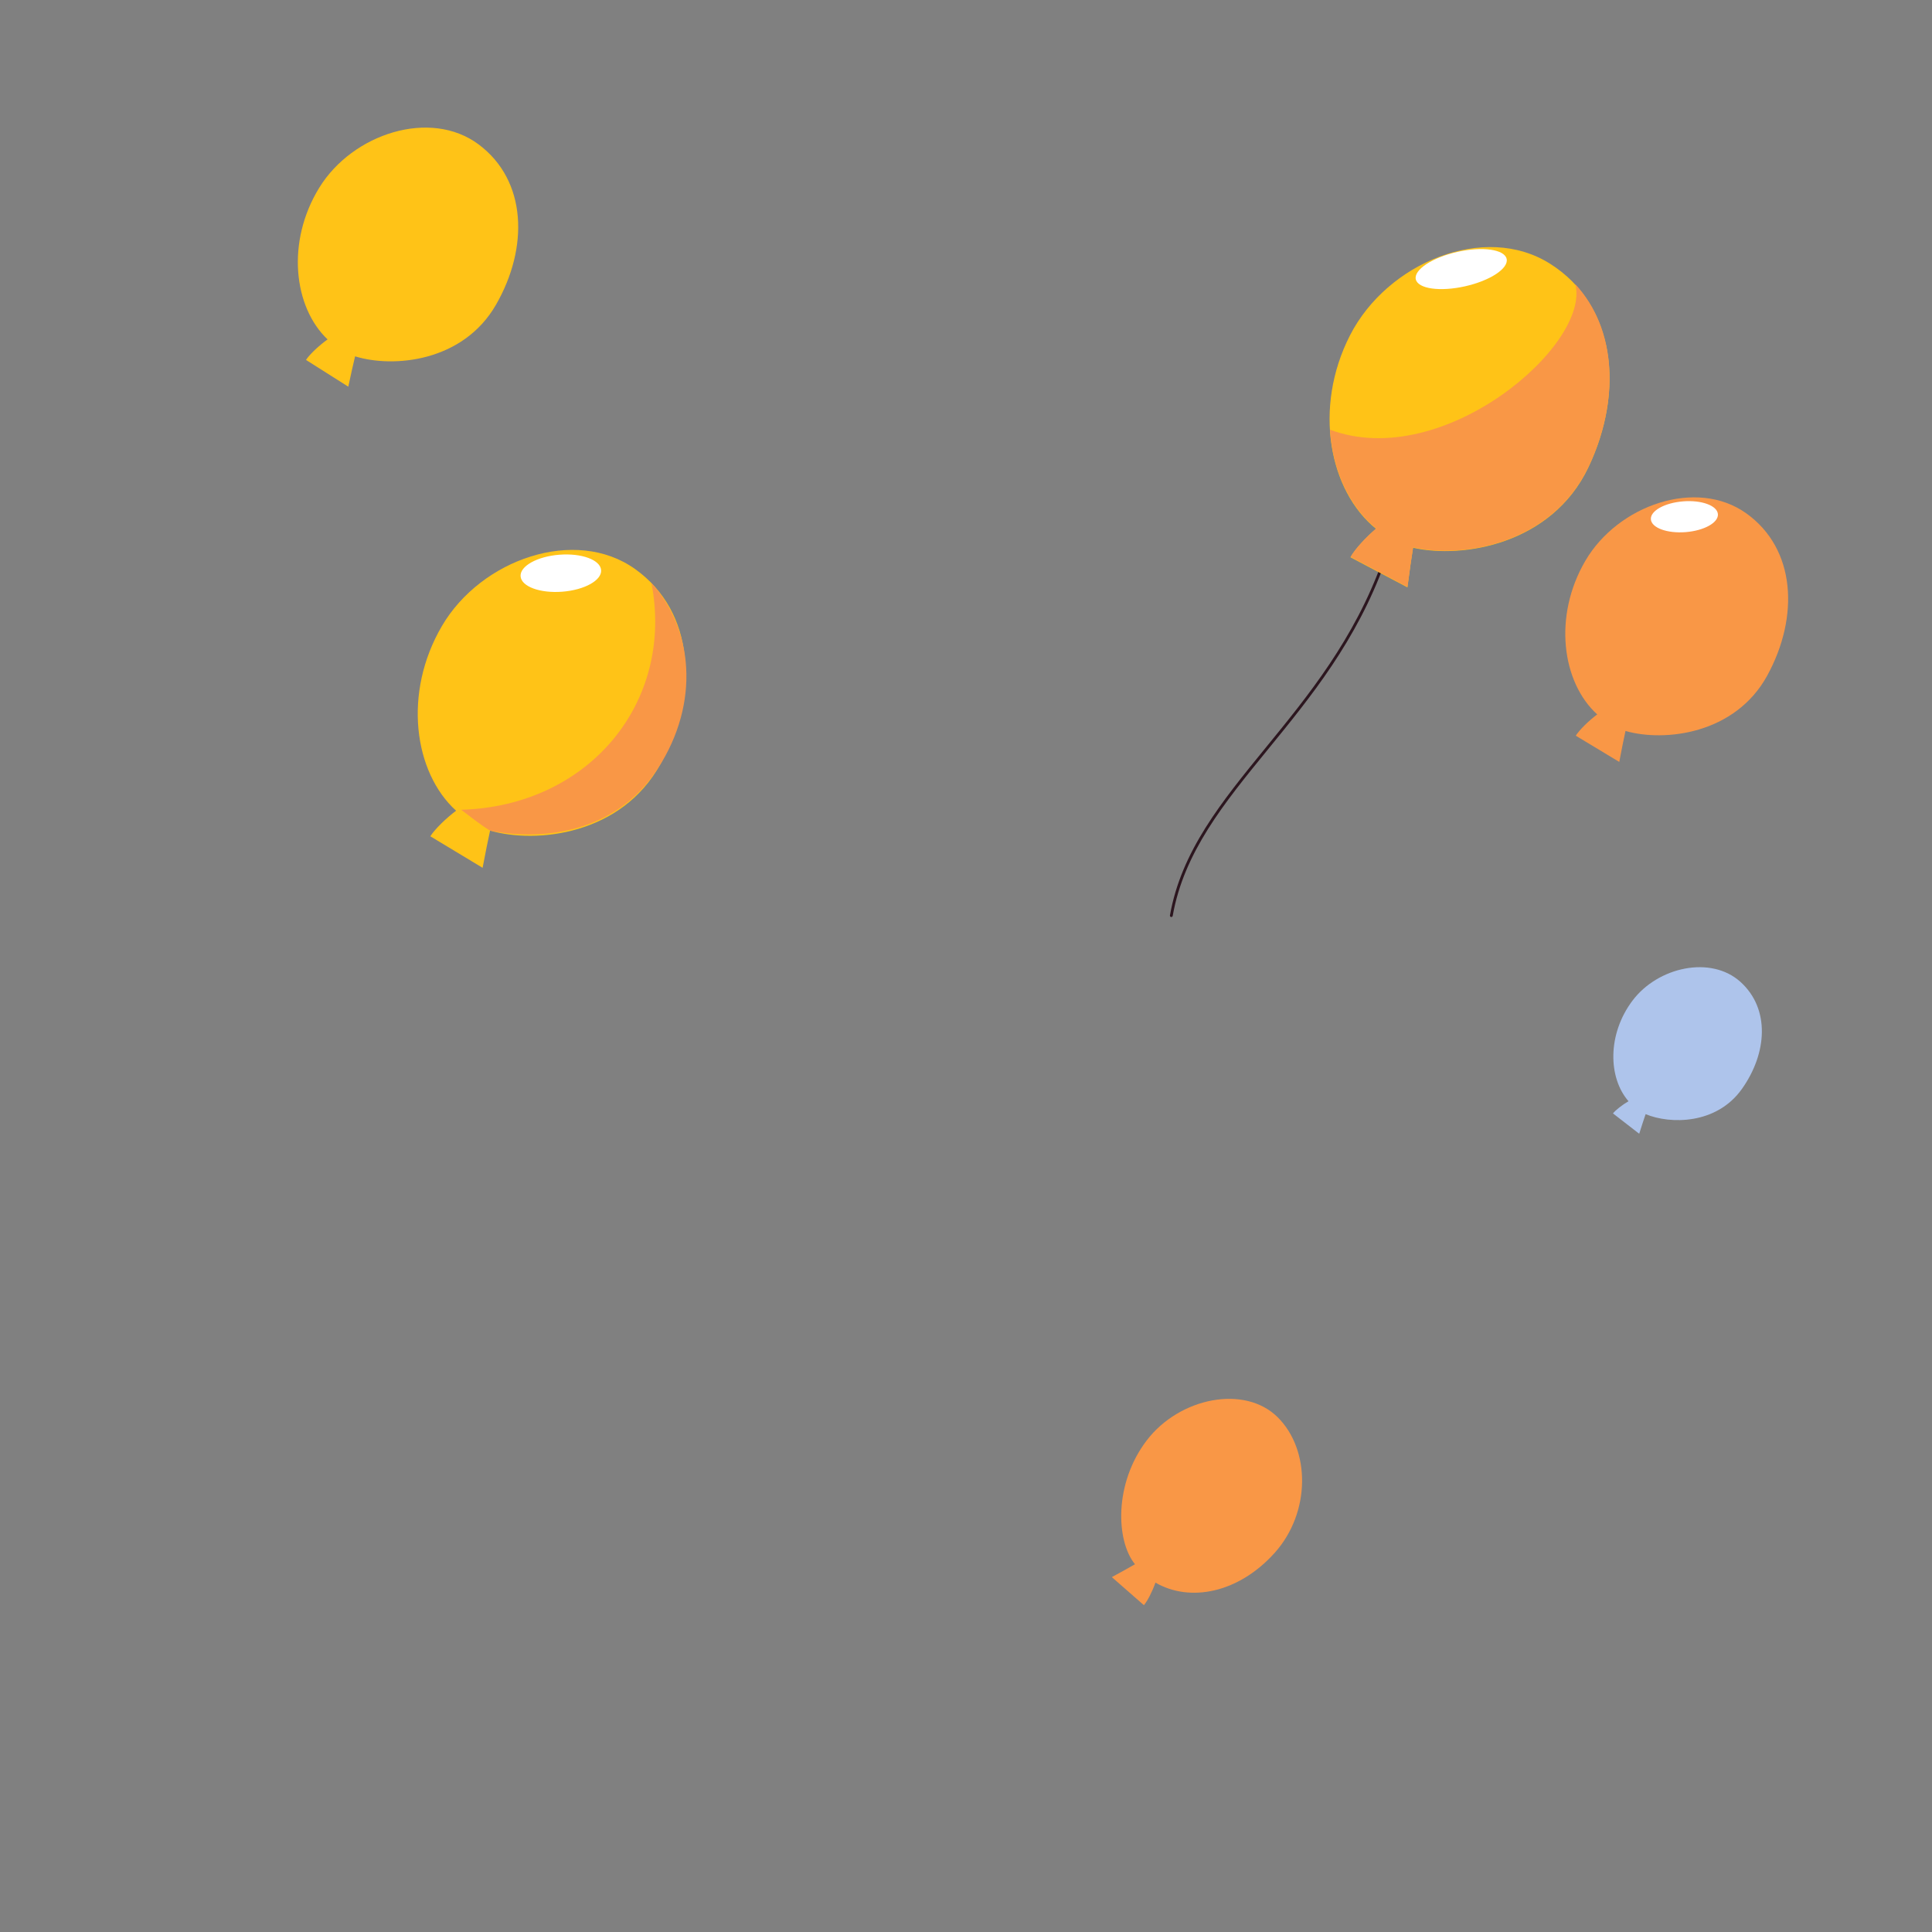 <?xml version="1.0" encoding="UTF-8"?>
<svg id="Layer_1" data-name="Layer 1" xmlns="http://www.w3.org/2000/svg" viewBox="0 0 2000 2000">
  <rect x="0" y="0" width="2000" height="2000" fill="#808080" stroke="none"/>
  <defs>
    <style>
      .cls-1 {
        fill: #aec4eb;
      }

      .cls-1, .cls-2, .cls-3, .cls-4, .cls-5 {
        fill-rule: evenodd;
      }

      .cls-2 {
        fill: #fff;
      }

      .cls-3 {
        fill: #2c161f;
      }

      .cls-4 {
        fill: #f99746;
      }

      .cls-5 {
        fill: #ffc317;
      }
    </style>
  </defs>
  <g>
    <path class="cls-4" d="M1807.66,531.35c51.51,36.77,55.09,107.11,21.8,167.97-33.3,60.85-106.41,68.94-146.75,57.38-1.76,7.96-3.91,18.64-6.44,32.04,0,0-13.39-8.07-45.04-27.15,3.92-6.16,13.36-15.39,22.2-22.03-36.46-33.05-45.93-101.56-12.22-159.12,33.7-57.56,114.94-85.85,166.45-49.08Z"/>
    <path class="cls-2" d="M1742.44,518.99c19.16-1.49,35.25,4.44,35.93,13.24.68,8.8-14.3,17.14-33.46,18.63-19.16,1.49-35.25-4.44-35.93-13.24-.68-8.8,14.3-17.14,33.46-18.62Z"/>
  </g>
  <g>
    <path class="cls-5" d="M657.47,589.09c61.89,44.19,66.2,128.71,26.2,201.83-40.01,73.12-127.86,82.83-176.34,68.94-2.12,9.57-4.69,22.4-7.73,38.49,0,0-16.09-9.7-54.12-32.63,4.71-7.4,16.05-18.49,26.67-26.47-43.81-39.72-55.18-122.03-14.68-191.19,40.5-69.16,138.11-103.16,200.01-58.97Z"/>
    <path class="cls-2" d="M579.1,574.24c23.02-1.79,42.35,5.33,43.18,15.91.82,10.57-17.18,20.59-40.2,22.38-23.02,1.79-42.35-5.33-43.17-15.91-.82-10.57,17.18-20.59,40.2-22.38Z"/>
    <path class="cls-4" d="M674.38,603.57c42.51,46.74,51.19,123.26,6.47,192.25-44.72,68.98-123.77,74.06-173.53,64.04-10.05-6.12-19.61-13.85-29.92-21.59,132.35-3.8,220.86-111.41,196.98-234.7Z"/>
  </g>
  <path class="cls-5" d="M495.55,149.57c49.96,37.34,51.97,106.72,17.86,165.95-34.12,59.24-106.32,65.62-145.82,53.36-1.91,7.81-4.25,18.28-7.03,31.42,0,0-13.02-8.24-43.79-27.72,3.99-5.99,13.49-14.88,22.34-21.23-35.2-33.35-43.05-101.04-8.61-157.03,34.45-55.98,115.09-82.11,165.05-44.76Z"/>
  <path class="cls-1" d="M1801.87,1016.58c30.64,27.81,27.6,73.75,1.33,110.72-26.26,36.97-74.35,36.64-99.66,26.05-1.75,5.04-3.96,11.8-6.63,20.31,0,0-8.08-6.26-27.18-21.07,3.02-3.7,9.85-8.97,16.1-12.61-21.15-24.25-22.07-69.45,4.21-104.25,26.28-34.8,81.18-46.97,111.82-19.16Z"/>
  <path class="cls-4" d="M1322.65,1467.12c-34.14-33.88-101.62-20.5-135.59,24.03-33.97,44.53-31.86,103.93-12.13,128.15-5.92,3.44-13.91,7.88-23.96,13.32,0,0,9.87,8.64,33.2,29.07,3.93-4.7,8.89-14.61,11.95-23.37,35.73,20.7,85.98,10.86,123.38-30.77,37.41-41.64,37.29-106.55,3.15-140.43Z"/>
  <g>
    <path class="cls-3" d="M1431.05,580.82c.27-.76,1.11-1.15,1.86-.88.75.27,1.15,1.1.88,1.86-29.3,81.38-77.13,139.98-121.05,193.78-45.72,56.01-87.18,106.79-98.75,172.52-.14.79-.89,1.32-1.69,1.19-.79-.14-1.32-.89-1.18-1.69,11.7-66.47,53.39-117.54,99.36-173.86,43.77-53.62,91.45-112.03,120.57-192.92Z"/>
    <g>
      <g>
        <path class="cls-5" d="M1604.56,272.97c67.8,42.8,77.41,131.51,39.69,210.89-37.73,79.37-129.63,94.87-181.49,83.16-1.65,10.2-3.6,23.86-5.83,40.99,0,0-17.52-9.24-58.93-31.1,4.51-8.07,15.79-20.43,26.49-29.47-48.5-39.18-65.41-125.15-26.93-200.38,38.48-75.24,139.2-116.88,207-74.08Z"/>
        <path class="cls-2" d="M1508.64,260.75c25.97-5.84,48.82-2.6,51.03,7.24,2.21,9.84-17.05,22.54-43.02,28.38-25.97,5.84-48.82,2.6-51.03-7.23-2.21-9.84,17.05-22.54,43.02-28.38Z"/>
      </g>
      <path class="cls-4" d="M1630.72,294.18c43.55,47,45.84,121.56,13.64,189.32-37.73,79.37-129.63,94.87-181.48,83.16-1.66,10.2-3.6,23.87-5.83,40.99,0,0-17.52-9.24-58.93-31.1,4.51-8.07,15.79-20.43,26.49-29.47-27.71-22.38-45.1-60.04-47.75-102.24,117.6,43.95,270.28-88.54,253.87-150.66Z"/>
    </g>
  </g>
</svg>